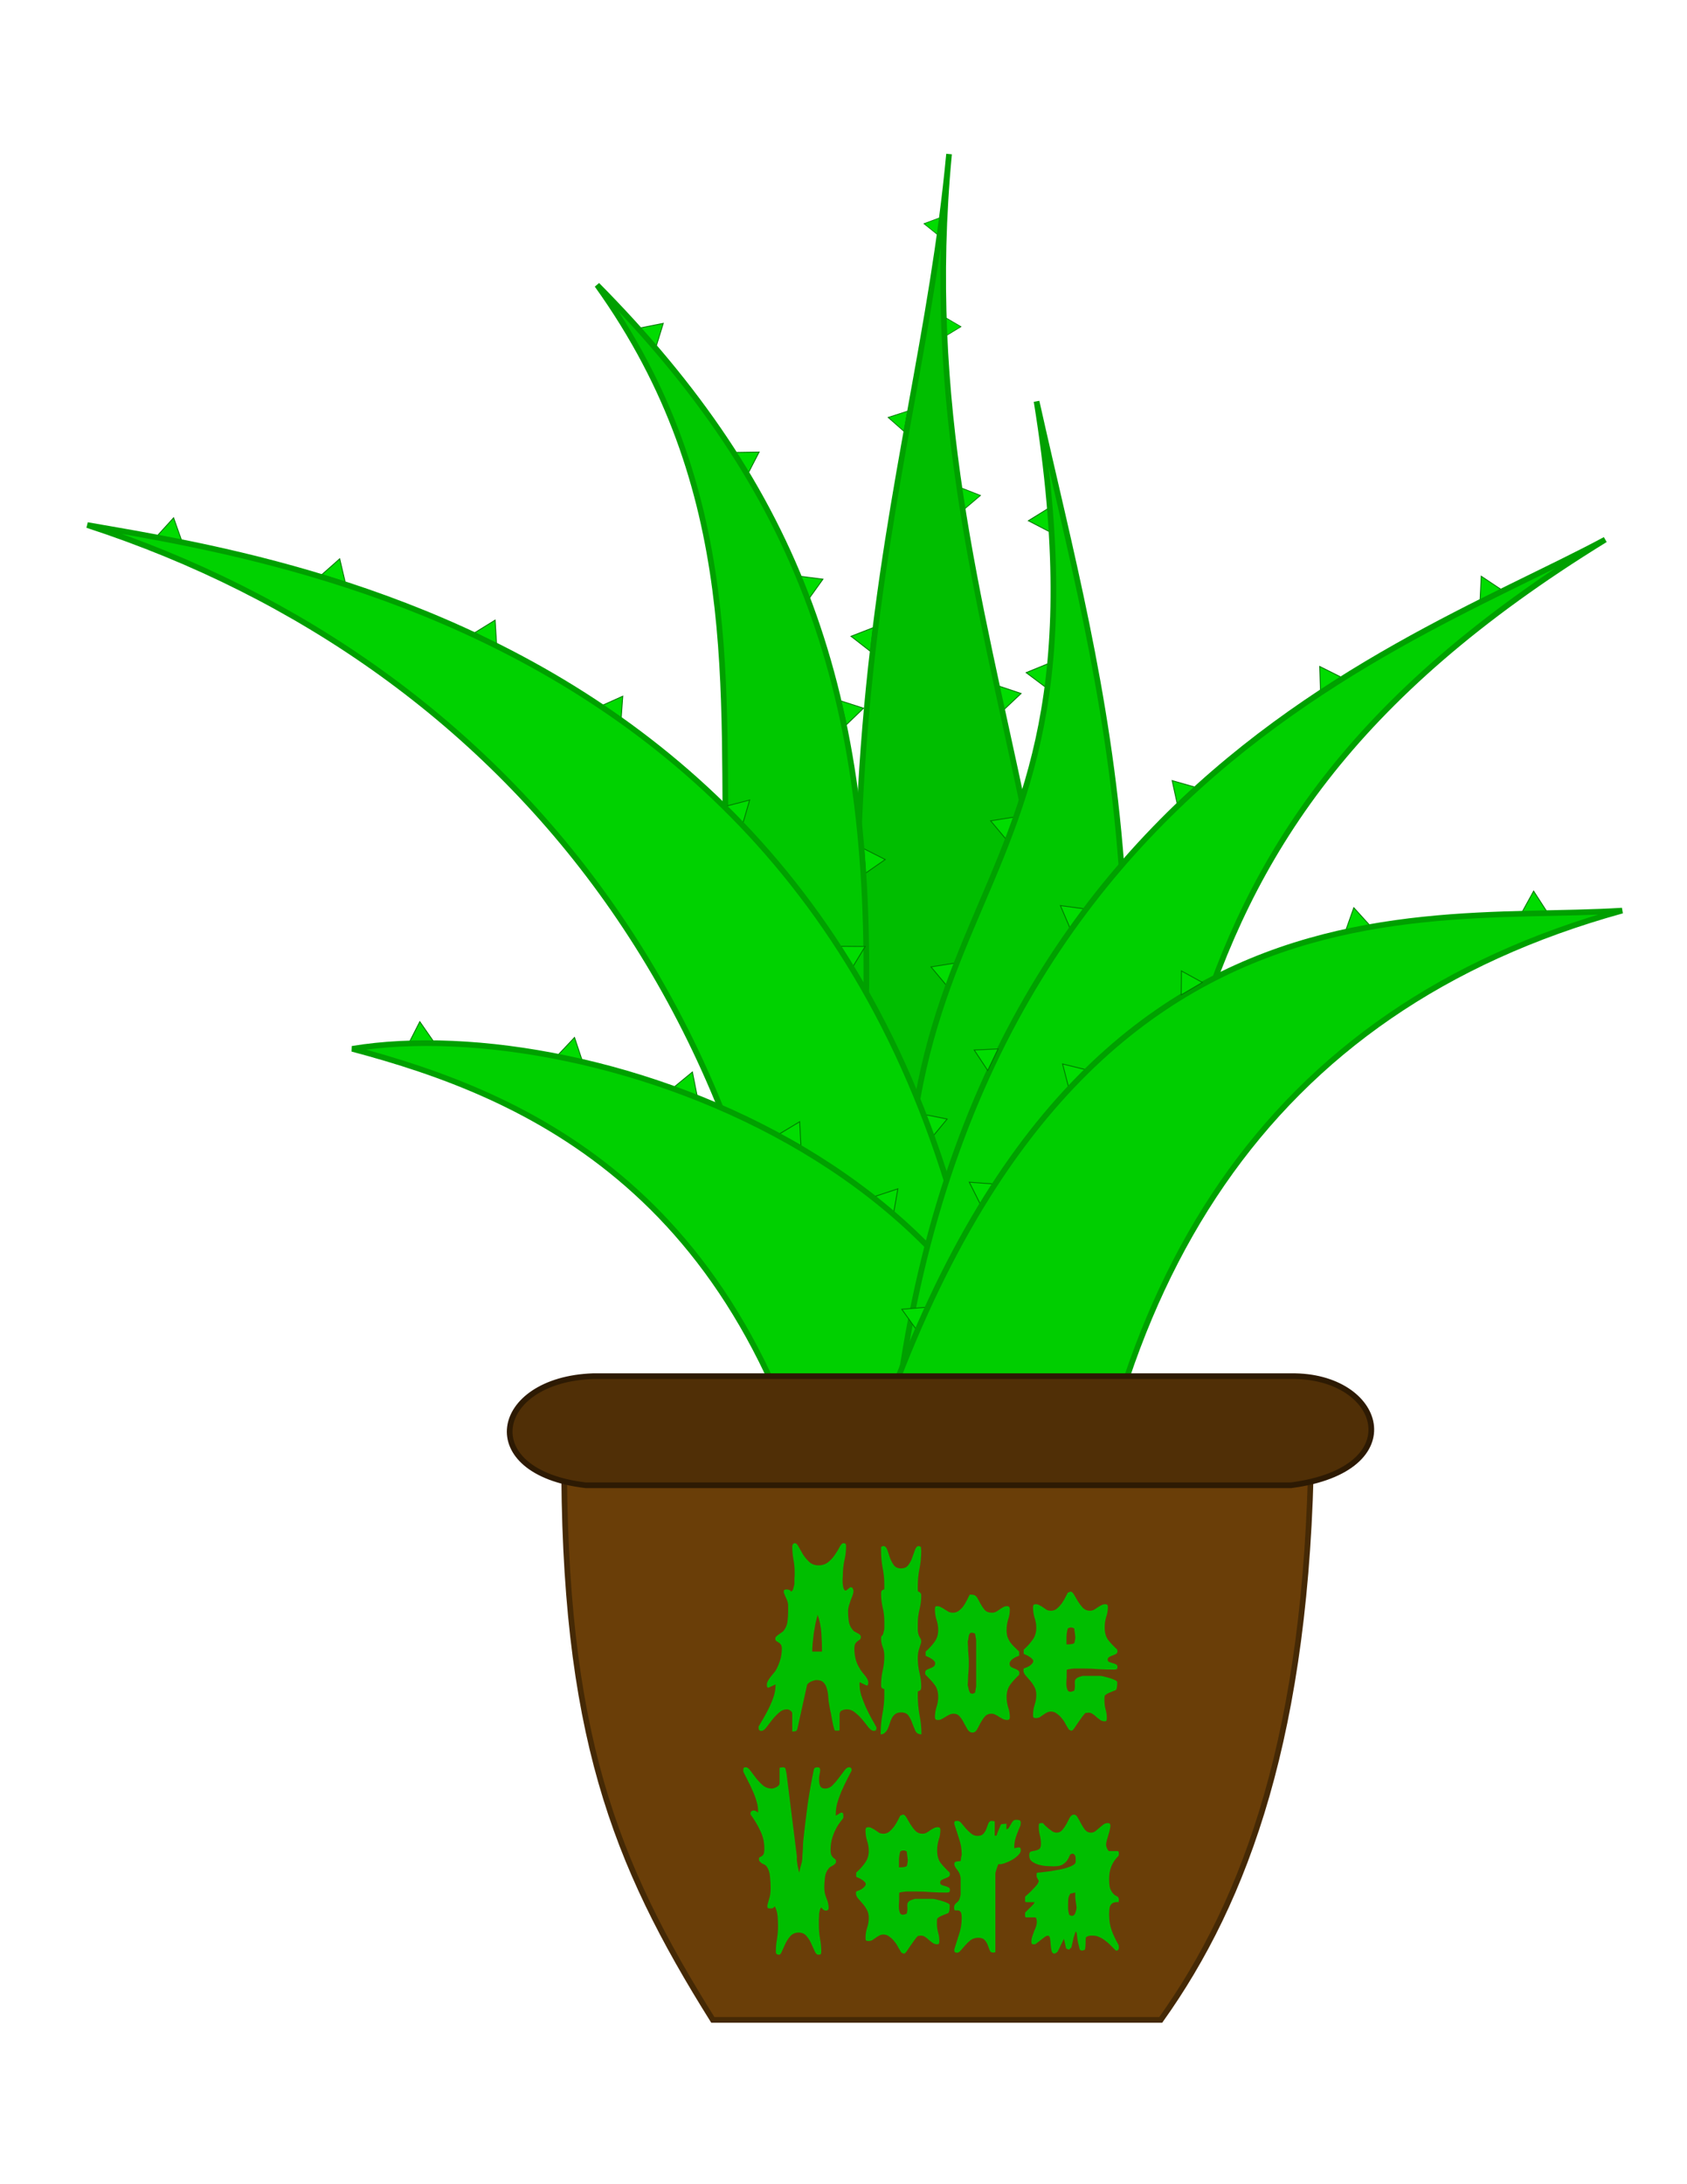 <?xml version="1.0" encoding="UTF-8" standalone="no"?>
<!-- Created with Inkscape (http://www.inkscape.org/) -->

<svg
   xmlns:dc="http://purl.org/dc/elements/1.1/"
   xmlns:cc="http://creativecommons.org/ns#"
   xmlns:rdf="http://www.w3.org/1999/02/22-rdf-syntax-ns#"
   xmlns:svg="http://www.w3.org/2000/svg"
   xmlns="http://www.w3.org/2000/svg"
   xmlns:xlink="http://www.w3.org/1999/xlink"
   xmlns:sodipodi="http://sodipodi.sourceforge.net/DTD/sodipodi-0.dtd"
   xmlns:inkscape="http://www.inkscape.org/namespaces/inkscape"
   width="8.5in"
   height="11in"
   viewBox="0 0 215.9 279.4"
   version="1.1"
   id="svg8"
   inkscape:version="0.92.5 (2060ec1f9f, 2020-04-08)"
   sodipodi:docname="Aloe Vera in a Pot with label for open clipart.svg">
  <defs
     id="defs2" />
  <sodipodi:namedview
     id="base"
     pagecolor="#ffffff"
     bordercolor="#666666"
     borderopacity="1.0"
     inkscape:pageopacity="0.0"
     inkscape:pageshadow="2"
     inkscape:zoom="0.77935606"
     inkscape:cx="151.37789"
     inkscape:cy="528"
     inkscape:document-units="mm"
     inkscape:current-layer="g1269"
     showgrid="false"
     units="in"
     inkscape:snap-global="false"
     inkscape:window-width="1920"
     inkscape:window-height="1023"
     inkscape:window-x="0"
     inkscape:window-y="25"
     inkscape:window-maximized="1" />
  <g
     inkscape:label="Layer 1"
     inkscape:groupmode="layer"
     id="layer1"
     transform="translate(0,-17.6)">
    <g
       id="g1269"
       transform="translate(35.646,-135.117)">
      <g
         id="g1211"
         transform="matrix(2.741,0,0,2.741,-122.876,-406.225)">
        <g
           id="g1128">
          <path
             sodipodi:nodetypes="cccc"
             inkscape:connector-curvature="0"
             id="path1028"
             d="m 71.559,233.614 0.905,0.704 0.136,-1.109 z"
             style="fill:#00dc00;fill-opacity:1;stroke:#007900;stroke-width:0.041px;stroke-linecap:butt;stroke-linejoin:miter;stroke-opacity:1" />
          <path
             sodipodi:nodetypes="cccc"
             inkscape:connector-curvature="0"
             id="path1032"
             d="m 73.291,223.399 0.74,0.651 0.175,-0.945 z"
             style="fill:#00dc00;fill-opacity:1;stroke:#007900;stroke-width:0.036px;stroke-linecap:butt;stroke-linejoin:miter;stroke-opacity:1" />
          <path
             sodipodi:nodetypes="cccc"
             inkscape:connector-curvature="0"
             id="path1026"
             d="m 74.961,214.357 0.643,0.518 0.112,-0.797 z"
             style="fill:#00dc00;fill-opacity:1;stroke:#007900;stroke-width:0.03px;stroke-linecap:butt;stroke-linejoin:miter;stroke-opacity:1" />
          <path
             style="fill:#00dc00;fill-opacity:1;stroke:#007900;stroke-width:0.036px;stroke-linecap:butt;stroke-linejoin:miter;stroke-opacity:1"
             d="m 76.707,226.69 0.162,0.973 0.733,-0.622 z"
             id="path1036"
             inkscape:connector-curvature="0"
             sodipodi:nodetypes="cccc" />
          <path
             style="fill:#00dc00;fill-opacity:1;stroke:#007900;stroke-width:0.03px;stroke-linecap:butt;stroke-linejoin:miter;stroke-opacity:1"
             d="m 76,218.758 0.007,0.826 0.688,-0.419 z"
             id="path1034"
             inkscape:connector-curvature="0"
             sodipodi:nodetypes="cccc" />
          <path
             style="fill:#00dc00;fill-opacity:1;stroke:#007900;stroke-width:0.041px;stroke-linecap:butt;stroke-linejoin:miter;stroke-opacity:1"
             d="m 78.439,235.929 0.247,1.12 0.813,-0.766 z"
             id="path1038"
             inkscape:connector-curvature="0"
             sodipodi:nodetypes="cccc" />
          <path
             sodipodi:nodetypes="cccc"
             inkscape:connector-curvature="0"
             id="path854"
             d="m 74.778,277.649 c -6.646,-38.794 -0.169,-50.19 1.358,-66.54 -2.239,23.373 10.058,35.896 4.413,66.879 z"
             style="fill:#00be00;fill-opacity:1;stroke:#00a000;stroke-width:0.265px;stroke-linecap:butt;stroke-linejoin:miter;stroke-opacity:1" />
        </g>
        <path
           sodipodi:nodetypes="cccc"
           inkscape:connector-curvature="0"
           id="path1024"
           d="m 72.158,243.526 0.08,1.144 0.917,-0.638 z"
           style="fill:#00dc00;fill-opacity:1;stroke:#007900;stroke-width:0.041px;stroke-linecap:butt;stroke-linejoin:miter;stroke-opacity:1" />
        <g
           id="g1135">
          <path
             sodipodi:nodetypes="cccc"
             inkscape:connector-curvature="0"
             id="path1022"
             d="m 71.081,236.628 0.258,1.117 0.805,-0.775 z"
             style="fill:#00dc00;fill-opacity:1;stroke:#007900;stroke-width:0.041px;stroke-linecap:butt;stroke-linejoin:miter;stroke-opacity:1" />
          <path
             style="fill:#00dc00;fill-opacity:1;stroke:#007900;stroke-width:0.041px;stroke-linecap:butt;stroke-linejoin:miter;stroke-opacity:1"
             d="m 69.139,230.806 0.457,1.051 0.651,-0.908 z"
             id="path1020"
             inkscape:connector-curvature="0"
             sodipodi:nodetypes="cccc" />
          <path
             sodipodi:nodetypes="cccc"
             inkscape:connector-curvature="0"
             id="path1018"
             d="m 66.151,225.033 0.603,0.975 0.514,-0.992 z"
             style="fill:#00dc00;fill-opacity:1;stroke:#007900;stroke-width:0.041px;stroke-linecap:butt;stroke-linejoin:miter;stroke-opacity:1" />
          <path
             style="fill:#00dc00;fill-opacity:1;stroke:#007900;stroke-width:0.041px;stroke-linecap:butt;stroke-linejoin:miter;stroke-opacity:1"
             d="m 61.696,219.226 0.767,0.852 0.329,-1.068 z"
             id="path1016"
             inkscape:connector-curvature="0"
             sodipodi:nodetypes="cccc" />
          <path
             sodipodi:nodetypes="cccscc"
             inkscape:connector-curvature="0"
             id="path852"
             d="m 69.888,280.704 c 4.957,-9.88 -6.848,-18.51 -4.147,-35.654 -0.245,-8.846 0.849,-18.229 -6.038,-27.831 9.413,9.514 12.897,19.009 12.549,33.951 -0.416,17.845 8.383,18.927 5.783,29.873 z"
             style="fill:#00c800;fill-opacity:1;stroke:#00a000;stroke-width:0.265px;stroke-linecap:butt;stroke-linejoin:miter;stroke-opacity:1" />
        </g>
        <g
           id="g1119">
          <path
             style="fill:#00dc00;fill-opacity:1;stroke:#007900;stroke-width:0.041px;stroke-linecap:butt;stroke-linejoin:miter;stroke-opacity:1"
             d="m 75.292,249.043 0.735,0.879 0.368,-1.055 z"
             id="path1073"
             inkscape:connector-curvature="0"
             sodipodi:nodetypes="cccc" />
          <path
             sodipodi:nodetypes="cccc"
             inkscape:connector-curvature="0"
             id="path1071"
             d="m 78.077,242.226 0.736,0.879 0.367,-1.055 z"
             style="fill:#00dc00;fill-opacity:1;stroke:#007900;stroke-width:0.041px;stroke-linecap:butt;stroke-linejoin:miter;stroke-opacity:1" />
          <path
             style="fill:#00dc00;fill-opacity:1;stroke:#007900;stroke-width:0.041px;stroke-linecap:butt;stroke-linejoin:miter;stroke-opacity:1"
             d="m 79.736,235.31 0.917,0.688 0.117,-1.111 z"
             id="path1069"
             inkscape:connector-curvature="0"
             sodipodi:nodetypes="cccc" />
          <path
             sodipodi:nodetypes="cccc"
             inkscape:connector-curvature="0"
             id="path1067"
             d="m 79.839,228.221 1.018,0.528 -0.067,-1.115 z"
             style="fill:#00dc00;fill-opacity:1;stroke:#007900;stroke-width:0.041px;stroke-linecap:butt;stroke-linejoin:miter;stroke-opacity:1" />
          <path
             sodipodi:nodetypes="cccc"
             inkscape:connector-curvature="0"
             id="path856"
             d="m 75.809,275.273 c -6.551,-31.617 8.748,-25.77 4.413,-52.621 3.128,14.007 7.087,25.873 1.018,53.3 z"
             style="fill:#00c800;fill-opacity:1;stroke:#00a000;stroke-width:0.265px;stroke-linecap:butt;stroke-linejoin:miter;stroke-opacity:1" />
        </g>
        <g
           id="g1145">
          <use
             transform="rotate(95.008,77.61,244.868)"
             height="100%"
             width="100%"
             id="use1006"
             xlink:href="#use1004"
             y="0"
             x="0" />
          <path
             sodipodi:nodetypes="cccc"
             inkscape:connector-curvature="0"
             id="use1004"
             d="m 74.952,255.925 0.383,1.08 0.712,-0.861 z"
             style="fill:#00dc00;fill-opacity:1;stroke:#007900;stroke-width:0.041px;stroke-linecap:butt;stroke-linejoin:miter;stroke-opacity:1" />
          <path
             style="fill:#00dc00;fill-opacity:1;stroke:#007900;stroke-width:0.041px;stroke-linecap:butt;stroke-linejoin:miter;stroke-opacity:1"
             d="m 72.219,248.089 -1.146,-0.009 0.566,0.964 z"
             id="use976"
             inkscape:connector-curvature="0"
             sodipodi:nodetypes="cccc" />
          <use
             height="100%"
             width="100%"
             transform="rotate(7.518,30.899,279.982)"
             id="use992"
             xlink:href="#use990"
             y="0"
             x="0" />
          <path
             style="fill:#00dc00;fill-opacity:1;stroke:#007900;stroke-width:0.041px;stroke-linecap:butt;stroke-linejoin:miter;stroke-opacity:1"
             d="m 53.991,233.446 1.018,0.528 -0.067,-1.115 z"
             id="use990"
             inkscape:connector-curvature="0"
             sodipodi:nodetypes="cccc" />
          <use
             height="100%"
             width="100%"
             transform="rotate(6.175,26.075,300.931)"
             id="use968"
             xlink:href="#path966"
             y="0"
             x="0" />
          <path
             style="fill:#00dc00;fill-opacity:1;stroke:#007900;stroke-width:0.041px;stroke-linecap:butt;stroke-linejoin:miter;stroke-opacity:1"
             d="m 39.178,228.911 1.124,0.227 -0.372,-1.054 z"
             id="path966"
             inkscape:connector-curvature="0"
             sodipodi:nodetypes="cccc" />
          <path
             sodipodi:nodetypes="cccc"
             inkscape:connector-curvature="0"
             id="path850"
             d="m 69.509,280.365 c 0.874,-27.943 -13.782,-45.478 -33.609,-51.942 10.508,1.841 44.047,6.64 42.776,52.621 z"
             style="fill:#00d200;fill-opacity:1;stroke:#00a000;stroke-width:0.265px;stroke-linecap:butt;stroke-linejoin:miter;stroke-opacity:1" />
        </g>
        <g
           id="g1153">
          <path
             sodipodi:nodetypes="cccc"
             inkscape:connector-curvature="0"
             id="path868"
             d="m 50.918,252.593 1.144,-0.077 -0.637,-0.918 z"
             style="fill:#00dc00;fill-opacity:1;stroke:#007900;stroke-width:0.041px;stroke-linecap:butt;stroke-linejoin:miter;stroke-opacity:1" />
          <use
             height="100%"
             width="100%"
             transform="rotate(16.34,52.467,277.125)"
             id="use870"
             xlink:href="#path868"
             y="0"
             x="0" />
          <use
             height="100%"
             width="100%"
             transform="rotate(15.626,49.581,292.615)"
             id="use872"
             xlink:href="#use870"
             y="0"
             x="0" />
          <use
             height="100%"
             width="100%"
             transform="rotate(23.578,52.161,283.266)"
             id="use874"
             xlink:href="#path868"
             y="0"
             x="0" />
          <use
             height="100%"
             width="100%"
             transform="rotate(44.683,53.095,282.655)"
             id="use876"
             xlink:href="#path868"
             y="0"
             x="0" />
          <path
             sodipodi:nodetypes="cccc"
             inkscape:connector-curvature="0"
             id="path848"
             d="M 70.677,277.31 C 67.02,259.476 56.383,255.022 48.271,252.866 c 11.234,-1.849 33.836,5.923 33.27,25.462 z"
             style="fill:#00d000;fill-opacity:1;stroke:#00a000;stroke-width:0.265px;stroke-linecap:butt;stroke-linejoin:miter;stroke-opacity:1" />
        </g>
        <g
           id="g1112">
          <path
             sodipodi:nodetypes="cccc"
             inkscape:connector-curvature="0"
             id="path1075"
             d="m 100.984,230.811 -0.056,1.145 0.986,-0.526 z"
             style="fill:#00dc00;fill-opacity:1;stroke:#007900;stroke-width:0.041px;stroke-linecap:butt;stroke-linejoin:miter;stroke-opacity:1" />
          <path
             style="fill:#00dc00;fill-opacity:1;stroke:#007900;stroke-width:0.041px;stroke-linecap:butt;stroke-linejoin:miter;stroke-opacity:1"
             d="m 93.477,236.139 0.966,-0.617 -1,-0.5 z"
             id="path1077"
             inkscape:connector-curvature="0"
             sodipodi:nodetypes="cccc" />
          <path
             sodipodi:nodetypes="cccc"
             inkscape:connector-curvature="0"
             id="path1079"
             d="m 86.791,241.44 0.836,-0.785 -1.075,-0.307 z"
             style="fill:#00dc00;fill-opacity:1;stroke:#007900;stroke-width:0.041px;stroke-linecap:butt;stroke-linejoin:miter;stroke-opacity:1" />
          <path
             style="fill:#00dc00;fill-opacity:1;stroke:#007900;stroke-width:0.041px;stroke-linecap:butt;stroke-linejoin:miter;stroke-opacity:1"
             d="m 81.334,246.181 0.451,1.054 0.657,-0.904 z"
             id="path1081"
             inkscape:connector-curvature="0"
             sodipodi:nodetypes="cccc" />
          <path
             sodipodi:nodetypes="cccc"
             inkscape:connector-curvature="0"
             id="path858"
             d="m 73.163,281.723 c -1.083,-39.615 23.37,-47.114 33.609,-52.621 -23.758,14.609 -18.718,29.616 -25.801,53.3 z"
             style="fill:#00d000;fill-opacity:1;stroke:#00a000;stroke-width:0.265px;stroke-linecap:butt;stroke-linejoin:miter;stroke-opacity:1" />
          <path
             sodipodi:nodetypes="cccc"
             inkscape:connector-curvature="0"
             id="path1083"
             d="m 77.309,252.921 0.632,0.957 0.485,-1.007 z"
             style="fill:#00dc00;fill-opacity:1;stroke:#007900;stroke-width:0.041px;stroke-linecap:butt;stroke-linejoin:miter;stroke-opacity:1" />
        </g>
        <g
           id="g1104">
          <path
             style="fill:#00dc00;fill-opacity:1;stroke:#007900;stroke-width:0.041px;stroke-linecap:butt;stroke-linejoin:miter;stroke-opacity:1"
             d="m 102.891,246.485 1.146,-0.04 -0.607,-0.939 z"
             id="path1085"
             inkscape:connector-curvature="0"
             sodipodi:nodetypes="cccc" />
          <path
             sodipodi:nodetypes="cccc"
             inkscape:connector-curvature="0"
             id="path1087"
             d="m 94.66,247.334 1.124,-0.226 -0.751,-0.828 z"
             style="fill:#00dc00;fill-opacity:1;stroke:#007900;stroke-width:0.041px;stroke-linecap:butt;stroke-linejoin:miter;stroke-opacity:1" />
          <path
             sodipodi:nodetypes="cccc"
             inkscape:connector-curvature="0"
             id="path1095"
             d="m 81.716,254.655 0.805,-0.816 -1.085,-0.266 z"
             style="fill:#00dc00;fill-opacity:1;stroke:#007900;stroke-width:0.041px;stroke-linecap:butt;stroke-linejoin:miter;stroke-opacity:1" />
          <path
             style="fill:#00dc00;fill-opacity:1;stroke:#007900;stroke-width:0.041px;stroke-linecap:butt;stroke-linejoin:miter;stroke-opacity:1"
             d="m 77.08,259.09 0.515,1.024 0.599,-0.943 z"
             id="path1093"
             inkscape:connector-curvature="0"
             sodipodi:nodetypes="cccc" />
          <path
             sodipodi:nodetypes="cccc"
             inkscape:connector-curvature="0"
             id="path1091"
             d="m 73.93,265.021 0.667,0.932 0.446,-1.024 z"
             style="fill:#00dc00;fill-opacity:1;stroke:#007900;stroke-width:0.041px;stroke-linecap:butt;stroke-linejoin:miter;stroke-opacity:1" />
          <path
             sodipodi:nodetypes="cccc"
             inkscape:connector-curvature="0"
             id="path860"
             d="m 69.539,283.42 c 7.801,-40.164 27.485,-36.329 38.023,-37.004 -16.594,4.585 -24.592,17.26 -25.801,36.325 z"
             style="fill:#00ce00;fill-opacity:1;stroke:#00a000;stroke-width:0.265px;stroke-linecap:butt;stroke-linejoin:miter;stroke-opacity:1" />
          <path
             style="fill:#00dc00;fill-opacity:1;stroke:#007900;stroke-width:0.041px;stroke-linecap:butt;stroke-linejoin:miter;stroke-opacity:1"
             d="m 86.975,250.348 0.989,-0.58 -0.98,-0.537 z"
             id="path1089"
             inkscape:connector-curvature="0"
             sodipodi:nodetypes="cccc" />
        </g>
      </g>
      <g
         transform="matrix(2.741,0,0,2.741,-123.588,-406.225)"
         id="g1157">
        <path
           style="fill:#6a3e08;fill-opacity:1;stroke:#452905;stroke-width:0.265px;stroke-linecap:butt;stroke-linejoin:miter;stroke-opacity:1"
           d="m 58.423,271.599 c -0.05,13.206 2.345,19.243 6.943,26.586 h 20.913 c 3.99,-5.594 6.86,-13.431 7.028,-26.671 z"
           id="path864"
           inkscape:connector-curvature="0"
           sodipodi:nodetypes="ccccc" />
        <path
           style="fill:#502f06;fill-opacity:1;stroke:#2d1a03;stroke-width:0.265px;stroke-linecap:butt;stroke-linejoin:miter;stroke-opacity:1"
           d="m 59.773,268.143 c -4.689,0.163 -5.54,4.481 -0.339,5.092 h 32.93 c 5.676,-0.745 4.268,-5.153 0,-5.092 z"
           id="path862"
           inkscape:connector-curvature="0"
           sodipodi:nodetypes="ccccc" />
      </g>
      <g
         aria-label="Vera"
         style="font-style:normal;font-weight:normal;font-size:27.786px;line-height:1.25;font-family:sans-serif;letter-spacing:0px;word-spacing:0px;fill:#000000;fill-opacity:1;stroke:none;stroke-width:0.695"
         id="text1273">
        <path
           d="m 63.647,402.4 q 0,-0.806 0.139,-1.612 0.139,-0.834 0.139,-1.667 0,-0.639 -0.056,-1.306 -0.056,-0.667 -0.361,-1.25 -0.139,0.195 -0.278,0.25 -0.111,0.028 -0.306,0.028 -0.167,0 -0.278,-0.028 -0.083,-0.056 -0.083,-0.25 v -0.139 q 0.111,-0.361 0.167,-0.611 0.083,-0.25 0.139,-0.472 0.056,-0.25 0.083,-0.528 0.028,-0.278 0.028,-0.667 0,-0.611 -0.083,-1.389 -0.056,-0.778 -0.445,-1.306 -0.111,-0.139 -0.278,-0.222 -0.167,-0.083 -0.333,-0.167 -0.139,-0.111 -0.25,-0.222 -0.111,-0.111 -0.111,-0.278 0,-0.25 0.111,-0.278 0.111,-0.056 0.222,-0.111 0.139,-0.083 0.25,-0.25 0.111,-0.195 0.111,-0.75 0,-1.223 -0.528,-2.278 -0.5,-1.084 -1.223,-2.056 l -0.028,-0.111 q 0,-0.195 0.111,-0.306 0.139,-0.111 0.306,-0.111 0.278,0 0.556,0.278 v -0.278 q 0,-0.611 -0.222,-1.278 -0.195,-0.667 -0.5,-1.306 -0.278,-0.667 -0.611,-1.278 -0.306,-0.611 -0.556,-1.111 v -0.195 q 0,-0.222 0.056,-0.278 0.056,-0.083 0.278,-0.083 0.278,0 0.584,0.445 0.306,0.417 0.695,0.917 0.389,0.5 0.889,0.945 0.5,0.417 1.167,0.417 0.222,0 0.584,-0.195 0.389,-0.195 0.389,-0.5 v -1.889 q 0,-0.111 0.167,-0.111 0.195,-0.028 0.25,-0.028 0.333,0 0.361,0.25 0.056,0.25 0.111,0.556 l 1.334,10.642 q -0.028,0.222 0,0.528 0.028,0.278 0.083,0.584 0.056,0.278 0.111,0.528 0.056,0.25 0.083,0.389 0.028,-0.083 0.083,-0.306 0.056,-0.222 0.111,-0.472 0.083,-0.278 0.139,-0.5 0.056,-0.25 0.056,-0.333 0.028,-0.083 0.028,-0.445 0.028,-0.361 0.056,-0.778 0.028,-0.417 0.028,-0.75 0.028,-0.361 0.028,-0.445 0.25,-2.306 0.556,-4.613 0.333,-2.306 0.806,-4.557 0.056,-0.195 0.167,-0.222 0.139,-0.056 0.306,-0.056 0.333,0 0.333,0.333 v 0.083 q 0,0.056 -0.028,0.222 -0.028,0.139 -0.056,0.333 -0.028,0.167 -0.056,0.333 0,0.167 0,0.195 v 0.139 q 0,0.417 0.139,0.75 0.167,0.333 0.611,0.333 0.556,0 0.973,-0.417 0.445,-0.445 0.806,-0.945 0.389,-0.5 0.695,-0.917 0.306,-0.445 0.611,-0.445 0.333,0 0.333,0.361 v 0.056 q -0.278,0.556 -0.639,1.25 -0.333,0.667 -0.667,1.417 -0.306,0.722 -0.528,1.473 -0.195,0.722 -0.195,1.389 v 0.25 q 0.056,-0.028 0.195,-0.111 0.167,-0.111 0.222,-0.139 0.056,-0.056 0.139,-0.083 0.111,-0.056 0.139,-0.056 0.222,0 0.25,0.139 0.028,0.111 0.028,0.25 0,0.056 0,0.167 0,0.111 -0.028,0.111 0,0.056 -0.111,0.195 -0.083,0.111 -0.222,0.278 -0.111,0.167 -0.222,0.306 -0.083,0.139 -0.111,0.167 -0.445,0.722 -0.695,1.5 -0.25,0.778 -0.25,1.612 0,0.5 0.111,0.722 0.111,0.195 0.222,0.306 0.139,0.111 0.25,0.195 0.111,0.083 0.111,0.306 0,0.167 -0.111,0.278 -0.111,0.111 -0.278,0.222 -0.139,0.083 -0.306,0.167 -0.139,0.083 -0.25,0.222 -0.389,0.472 -0.472,1.167 -0.083,0.695 -0.083,1.25 0,0.722 0.278,1.389 0.278,0.639 0.278,1.25 0,0.333 -0.361,0.333 -0.167,0 -0.333,-0.139 -0.167,-0.139 -0.25,-0.278 -0.139,0.167 -0.195,0.389 -0.056,0.222 -0.083,0.417 0,0.083 0,0.278 0,0.195 -0.028,0.445 0,0.222 0,0.417 0,0.195 0,0.278 0,0.889 0.139,1.723 0.167,0.834 0.167,1.723 0,0.222 -0.056,0.306 -0.056,0.083 -0.306,0.083 -0.278,0 -0.472,-0.445 -0.195,-0.445 -0.445,-0.973 -0.222,-0.528 -0.611,-0.973 -0.361,-0.445 -1,-0.445 -0.639,0 -1.056,0.445 -0.389,0.445 -0.639,0.973 -0.25,0.528 -0.445,0.973 -0.167,0.445 -0.361,0.445 -0.417,0 -0.417,-0.361 z"
           style="font-style:normal;font-variant:normal;font-weight:normal;font-stretch:normal;font-family:'Aftermath BRK';-inkscape-font-specification:'Aftermath BRK';text-align:center;text-anchor:middle;fill:#00be00;fill-opacity:1;stroke-width:0.695"
           id="path2169" />
        <path
           d="m 79.708,402.483 q -0.167,-0.25 -0.389,-0.639 -0.195,-0.417 -0.5,-0.778 -0.278,-0.361 -0.639,-0.611 -0.333,-0.278 -0.75,-0.278 -0.306,0 -0.556,0.139 -0.222,0.111 -0.445,0.278 -0.222,0.167 -0.445,0.306 -0.222,0.111 -0.5,0.111 -0.222,0 -0.306,-0.083 -0.056,-0.083 -0.056,-0.306 0,-0.667 0.195,-1.278 0.222,-0.639 0.222,-1.306 0,-0.584 -0.25,-1.028 -0.25,-0.472 -0.584,-0.834 -0.306,-0.361 -0.556,-0.639 -0.25,-0.306 -0.25,-0.584 0,-0.056 0,-0.139 0.028,-0.083 0.028,-0.139 0.083,-0.028 0.278,-0.111 0.222,-0.083 0.417,-0.195 0.222,-0.139 0.361,-0.306 0.167,-0.167 0.167,-0.333 0,-0.167 -0.167,-0.306 -0.139,-0.167 -0.361,-0.278 -0.195,-0.139 -0.417,-0.222 -0.195,-0.083 -0.278,-0.139 v -0.528 q 0.639,-0.556 1.111,-1.223 0.5,-0.667 0.5,-1.556 0,-0.667 -0.222,-1.306 -0.195,-0.639 -0.195,-1.306 0,-0.222 0.056,-0.306 0.083,-0.111 0.306,-0.111 0.25,0 0.472,0.139 0.25,0.111 0.472,0.278 0.222,0.167 0.445,0.306 0.25,0.111 0.556,0.111 0.389,0 0.722,-0.25 0.333,-0.278 0.611,-0.639 0.278,-0.389 0.472,-0.778 0.195,-0.389 0.333,-0.639 0.056,-0.028 0.139,-0.056 0.111,-0.056 0.139,-0.056 0,-0.028 0.083,-0.028 0.222,0 0.445,0.389 0.222,0.389 0.5,0.861 0.278,0.445 0.639,0.834 0.361,0.361 0.889,0.361 0.278,0 0.5,-0.111 0.25,-0.139 0.472,-0.306 0.25,-0.167 0.472,-0.278 0.25,-0.139 0.528,-0.139 0.333,0 0.333,0.333 0,0.667 -0.222,1.306 -0.195,0.639 -0.195,1.306 0,1 0.417,1.584 0.445,0.584 1.195,1.278 0,0.028 0,0.111 0.028,0.056 0.028,0.083 0,0.25 -0.195,0.361 -0.195,0.111 -0.445,0.195 -0.222,0.083 -0.417,0.195 -0.195,0.111 -0.195,0.333 0,0.222 0.195,0.306 0.195,0.056 0.417,0.139 0.25,0.056 0.445,0.167 0.195,0.083 0.195,0.333 0,0.222 -0.111,0.278 -0.111,0.056 -0.306,0.056 -0.973,0 -1.945,-0.056 -0.973,-0.083 -1.945,-0.083 -0.639,0 -1.084,0 -0.445,0 -1.084,0.139 -0.028,0.111 -0.028,0.5 0,0.389 0,0.5 0,0.139 -0.028,0.445 -0.028,0.278 0,0.611 0.028,0.306 0.139,0.556 0.111,0.222 0.361,0.222 h 0.083 q 0.056,-0.028 0.195,-0.056 0.167,-0.056 0.222,-0.083 0.111,-0.417 0.083,-0.722 -0.028,-0.306 0,-0.528 0.056,-0.222 0.25,-0.361 0.195,-0.139 0.722,-0.278 h 1.139 1.167 q 0.111,0 0.445,0.083 0.361,0.083 0.722,0.195 0.389,0.111 0.667,0.25 0.306,0.139 0.306,0.278 0,0.945 -0.222,1.028 -0.222,0.083 -0.5,0.195 -0.278,0.111 -0.556,0.25 -0.25,0.139 -0.333,0.278 0,0.056 -0.028,0.306 0,0.25 0,0.306 0,0.556 0.139,1.084 0.167,0.528 0.167,1.084 0,0.195 -0.028,0.333 -0.028,0.139 -0.25,0.139 -0.306,0 -0.556,-0.167 -0.222,-0.167 -0.472,-0.361 -0.222,-0.222 -0.472,-0.389 -0.25,-0.195 -0.584,-0.195 -0.056,0 -0.167,0.028 -0.111,0 -0.167,0 -0.195,0.139 -0.472,0.528 -0.25,0.361 -0.528,0.75 -0.25,0.389 -0.472,0.695 -0.222,0.306 -0.333,0.306 h -0.083 l -0.278,-0.139 z m -0.139,-12.921 q -0.139,0.472 -0.167,1.028 0,0.528 0,1 1,0 1.028,-0.25 0.056,-0.278 0.083,-0.417 0,-0.028 0,-0.083 0.028,-0.083 0.028,-0.139 0,-0.028 -0.028,-0.195 0,-0.111 -0.056,-0.472 -0.056,-0.361 -0.056,-0.472 -0.222,-0.139 -0.417,-0.139 -0.222,0 -0.417,0.139 z"
           style="font-style:normal;font-variant:normal;font-weight:normal;font-stretch:normal;font-family:'Aftermath BRK';-inkscape-font-specification:'Aftermath BRK';text-align:center;text-anchor:middle;fill:#00be00;fill-opacity:1;stroke-width:0.695"
           id="path2171" />
        <path
           d="m 86.488,402.066 q 0.306,-1 0.611,-1.945 0.333,-0.945 0.333,-2.028 0,-0.695 -0.167,-0.834 -0.139,-0.167 -0.333,-0.167 -0.167,0 -0.333,0 -0.139,0 -0.139,-0.389 0,-0.333 0.278,-0.556 0.306,-0.222 0.417,-0.528 0.167,-0.472 0.139,-0.75 0,-0.278 0,-0.861 0,-0.5 0,-0.834 0.028,-0.361 -0.139,-0.778 -0.111,-0.278 -0.389,-0.611 -0.278,-0.361 -0.278,-0.611 0,-0.306 0.278,-0.333 0.306,-0.056 0.528,-0.056 0.028,-0.111 0.056,-0.417 0.056,-0.306 0.083,-0.389 v -0.083 q 0,-0.973 -0.333,-1.945 -0.306,-1 -0.611,-1.889 v -0.139 q 0,-0.222 0.111,-0.25 0.139,-0.028 0.306,-0.028 0.25,0 0.5,0.306 0.25,0.306 0.556,0.667 0.306,0.333 0.667,0.639 0.361,0.306 0.834,0.306 0.528,0 0.778,-0.306 0.25,-0.306 0.361,-0.639 0.139,-0.361 0.25,-0.667 0.139,-0.306 0.417,-0.306 0.056,0 0.222,0.028 0.167,0 0.167,0.111 v 1.751 h 0.222 q 0.028,-0.083 0.083,-0.25 0.083,-0.195 0.167,-0.417 0.083,-0.222 0.167,-0.389 0.083,-0.195 0.111,-0.278 0.028,-0.028 0.056,-0.083 0.056,-0.056 0.083,-0.056 0.139,-0.028 0.611,-0.056 v 0.722 q 0.222,-0.056 0.333,-0.25 0.139,-0.222 0.25,-0.417 0.111,-0.222 0.25,-0.389 0.139,-0.167 0.417,-0.167 0.278,0 0.417,0.056 0.167,0.056 0.167,0.361 0,0.056 -0.028,0.139 0,0.083 0,0.139 -0.222,0.5 -0.528,1.306 -0.278,0.778 -0.278,1.445 v 0.195 q 0.056,-0.028 0.25,-0.056 0.222,-0.056 0.278,-0.056 0.25,0 0.278,0.139 0.028,0.111 0.028,0.25 0,0.278 -0.333,0.611 -0.333,0.333 -0.806,0.611 -0.445,0.25 -0.945,0.417 -0.472,0.167 -0.778,0.111 -0.028,0.083 -0.111,0.25 -0.056,0.139 -0.111,0.333 -0.056,0.195 -0.111,0.361 -0.056,0.167 -0.056,0.278 v 9.948 q 0,0.139 -0.139,0.139 -0.139,0 -0.195,0 -0.278,0 -0.389,-0.278 -0.111,-0.306 -0.25,-0.667 -0.139,-0.361 -0.389,-0.639 -0.25,-0.306 -0.834,-0.306 -0.556,0 -0.973,0.306 -0.389,0.306 -0.695,0.667 -0.306,0.333 -0.556,0.639 -0.25,0.306 -0.5,0.306 -0.333,0 -0.333,-0.306 z"
           style="font-style:normal;font-variant:normal;font-weight:normal;font-stretch:normal;font-family:'Aftermath BRK';-inkscape-font-specification:'Aftermath BRK';text-align:center;text-anchor:middle;fill:#00be00;fill-opacity:1;stroke-width:0.695"
           id="path2173" />
        <path
           d="m 98.38,400.344 q -0.056,0 -0.167,0.056 -0.083,0.056 -0.111,0.056 -0.083,0.056 -0.25,0.195 -0.167,0.139 -0.361,0.278 -0.195,0.139 -0.361,0.278 -0.167,0.139 -0.25,0.195 -0.028,0.028 -0.111,0.028 -0.056,0 -0.083,0 -0.222,0 -0.278,-0.056 -0.056,-0.083 -0.056,-0.306 0,-0.333 0.111,-0.639 0.111,-0.333 0.222,-0.639 0.139,-0.306 0.25,-0.611 0.111,-0.333 0.111,-0.667 0,-0.139 -0.056,-0.333 -0.028,-0.195 -0.222,-0.195 h -1.084 q -0.139,0 -0.139,-0.167 0,-0.195 0,-0.25 v -0.195 q 0.056,-0.056 0.195,-0.195 0.167,-0.167 0.333,-0.333 0.195,-0.167 0.333,-0.333 0.167,-0.167 0.222,-0.222 0.028,-0.028 0.056,-0.111 0.056,-0.111 0.083,-0.139 h -1.084 q -0.139,0 -0.139,-0.167 0,-0.195 0,-0.25 v -0.278 q 0.083,-0.083 0.306,-0.278 0.222,-0.195 0.445,-0.417 0.25,-0.25 0.445,-0.472 0.195,-0.222 0.278,-0.306 0.056,-0.056 0.167,-0.25 0.111,-0.222 0.111,-0.278 0,-0.056 -0.139,-0.278 -0.111,-0.222 -0.139,-0.278 v -0.195 q 0,-0.083 0,-0.195 0,-0.111 0.139,-0.139 0.111,0 0.417,-0.028 0.333,-0.056 0.667,-0.083 0.333,-0.056 0.639,-0.083 0.306,-0.056 0.445,-0.083 0.195,-0.028 0.639,-0.111 0.445,-0.083 0.889,-0.222 0.472,-0.139 0.806,-0.333 0.361,-0.195 0.361,-0.445 0,-0.111 0,-0.278 0,-0.195 -0.028,-0.361 -0.028,-0.167 -0.139,-0.278 -0.083,-0.111 -0.25,-0.111 -0.25,0 -0.361,0.25 -0.083,0.25 -0.278,0.556 -0.195,0.306 -0.584,0.556 -0.361,0.25 -1.167,0.25 -0.306,0 -0.834,-0.028 -0.528,-0.028 -1.056,-0.167 -0.5,-0.139 -0.889,-0.417 -0.361,-0.278 -0.361,-0.778 0,-0.445 0.222,-0.5 0.25,-0.083 0.528,-0.111 0.278,-0.056 0.5,-0.195 0.25,-0.139 0.25,-0.695 0,-0.556 -0.139,-1.084 -0.139,-0.528 -0.139,-1.084 0,-0.25 0.028,-0.361 0.056,-0.111 0.306,-0.111 h 0.195 q 0.083,0.083 0.278,0.306 0.222,0.195 0.472,0.417 0.25,0.195 0.5,0.361 0.278,0.139 0.5,0.139 0.472,0 0.75,-0.361 0.306,-0.361 0.528,-0.778 0.222,-0.445 0.417,-0.806 0.222,-0.361 0.528,-0.361 0.278,0 0.472,0.361 0.222,0.361 0.445,0.806 0.222,0.417 0.5,0.778 0.306,0.361 0.75,0.361 0.333,0 0.584,-0.195 0.25,-0.195 0.5,-0.417 0.25,-0.222 0.5,-0.417 0.25,-0.195 0.584,-0.195 0.333,0 0.333,0.333 0,0.222 -0.083,0.528 -0.056,0.278 -0.167,0.611 -0.083,0.333 -0.195,0.667 -0.083,0.306 -0.111,0.556 v 0.083 q 0,0.056 0.028,0.195 0.028,0.111 0.083,0.25 0.083,0.139 0.139,0.25 0.083,0.111 0.167,0.111 h 1.056 q 0.139,0 0.139,0.167 0.028,0.167 0.028,0.222 0,0.028 -0.028,0.111 0,0.056 0,0.083 -0.667,0.667 -0.945,1.389 -0.278,0.695 -0.278,1.584 0,0.5 0.056,0.917 0.056,0.417 0.361,0.834 0.222,0.306 0.528,0.445 0.306,0.111 0.306,0.5 0,0.028 -0.028,0.139 0,0.083 0,0.139 -0.445,-0.028 -0.695,0.083 -0.222,0.111 -0.361,0.333 -0.111,0.222 -0.139,0.528 -0.028,0.278 -0.028,0.639 0,1.139 0.333,2.056 0.333,0.889 0.889,1.862 0,0.056 0,0.139 0.028,0.083 0.028,0.139 0,0.195 -0.083,0.306 -0.056,0.111 -0.167,0.111 -0.111,0 -0.139,0 -0.028,0 -0.028,-0.028 -0.278,-0.278 -0.611,-0.611 -0.306,-0.333 -0.695,-0.611 -0.361,-0.306 -0.778,-0.472 -0.389,-0.195 -0.834,-0.195 -0.083,0 -0.25,0 -0.139,0 -0.306,0.056 -0.139,0.028 -0.25,0.111 -0.111,0.083 -0.111,0.25 0,1.362 -0.139,1.417 -0.139,0.028 -0.222,0.056 0,0.028 -0.056,0.028 -0.306,0 -0.361,-0.222 -0.056,-0.222 -0.111,-0.472 -0.028,-0.083 -0.083,-0.306 -0.028,-0.222 -0.083,-0.472 -0.028,-0.278 -0.056,-0.5 -0.028,-0.25 -0.056,-0.333 l -0.111,-0.139 q -0.028,0.056 -0.083,0.222 -0.056,0.139 -0.056,0.195 -0.028,0.083 -0.111,0.306 -0.056,0.222 -0.111,0.5 -0.056,0.25 -0.111,0.5 -0.056,0.222 -0.083,0.306 -0.028,0.056 -0.139,0.139 -0.083,0.083 -0.139,0.139 h -0.056 -0.056 q -0.056,-0.028 -0.278,-0.139 l -0.278,-1.223 q -0.056,0.083 -0.167,0.333 -0.111,0.222 -0.25,0.5 -0.111,0.25 -0.222,0.472 -0.111,0.222 -0.167,0.306 0,0.028 -0.056,0.083 -0.056,0.028 -0.083,0.056 -0.056,0.056 -0.25,0.139 -0.306,0 -0.389,-0.361 -0.083,-0.361 -0.111,-0.778 -0.028,-0.445 -0.083,-0.806 -0.056,-0.361 -0.306,-0.361 z m 2.806,-2.695 q 0.056,0.028 0.139,0.083 0.111,0.028 0.139,0.056 h 0.083 q 0.306,0 0.445,-0.417 0.139,-0.417 0.139,-0.667 0,-0.056 -0.056,-0.389 -0.056,-0.361 -0.056,-0.417 -0.028,-0.139 -0.056,-0.556 0,-0.417 0,-0.528 h -0.083 q -0.056,0.028 -0.278,0.083 -0.222,0.028 -0.278,0.056 -0.222,0.389 -0.25,0.667 -0.028,0.25 -0.028,0.639 0,0.389 0,0.695 0.028,0.278 0.139,0.695 z"
           style="font-style:normal;font-variant:normal;font-weight:normal;font-stretch:normal;font-family:'Aftermath BRK';-inkscape-font-specification:'Aftermath BRK';text-align:center;text-anchor:middle;fill:#00be00;fill-opacity:1;stroke-width:0.695"
           id="path2175" />
      </g>
      <g
         aria-label="Aloe"
         style="font-style:normal;font-weight:normal;font-size:27.786px;line-height:1.25;font-family:sans-serif;letter-spacing:0px;word-spacing:0px;fill:#000000;fill-opacity:1;stroke:none;stroke-width:0.695"
         id="text1281">
        <path
           d="m 61.44,373.572 q 0.306,-0.5 0.667,-1.139 0.389,-0.667 0.722,-1.362 0.333,-0.695 0.556,-1.389 0.222,-0.722 0.222,-1.389 v -0.111 l -0.834,0.389 q -0.111,0.056 -0.167,0.028 -0.056,-0.056 -0.083,-0.139 -0.028,-0.083 -0.028,-0.167 0,-0.083 0,-0.111 0,-0.195 0.139,-0.445 0.139,-0.25 0.306,-0.472 0.195,-0.222 0.361,-0.445 0.195,-0.222 0.306,-0.389 0.361,-0.611 0.584,-1.334 0.222,-0.722 0.222,-1.445 0,-0.417 -0.139,-0.584 -0.111,-0.167 -0.278,-0.25 -0.167,-0.111 -0.306,-0.195 -0.111,-0.083 -0.111,-0.306 0,-0.167 0.139,-0.278 0.139,-0.139 0.306,-0.25 0.195,-0.139 0.361,-0.25 0.195,-0.111 0.278,-0.25 0.389,-0.5 0.472,-1.139 0.083,-0.667 0.083,-1.306 0,-0.472 0,-0.75 0,-0.306 -0.139,-0.695 0,-0.028 -0.083,-0.167 -0.056,-0.167 -0.139,-0.306 -0.056,-0.167 -0.111,-0.306 -0.056,-0.139 -0.083,-0.167 v -0.139 q 0,-0.195 0.083,-0.222 0.111,-0.056 0.278,-0.056 0.195,0 0.306,0.056 0.139,0.028 0.278,0.222 0.222,-0.139 0.278,-0.417 0.083,-0.306 0.139,-0.528 0,-0.083 0,-0.306 0,-0.222 0,-0.472 0.028,-0.25 0.028,-0.472 0,-0.222 0,-0.306 0,-0.861 -0.167,-1.667 -0.139,-0.806 -0.139,-1.639 0,-0.139 0.083,-0.25 0.111,-0.139 0.25,-0.139 0.25,0 0.472,0.445 0.25,0.445 0.556,0.973 0.333,0.528 0.806,0.973 0.472,0.445 1.195,0.445 0.75,0 1.278,-0.445 0.528,-0.445 0.861,-0.973 0.361,-0.528 0.584,-0.973 0.25,-0.445 0.445,-0.445 0.222,0 0.278,0.083 0.083,0.083 0.083,0.278 0,0.945 -0.222,1.862 -0.195,0.917 -0.195,1.889 0,0.139 -0.028,0.417 0,0.25 0,0.556 0.028,0.278 0.083,0.556 0.056,0.25 0.222,0.417 h 0.056 0.083 q 0.056,-0.028 0.25,-0.195 0.222,-0.167 0.278,-0.222 h 0.056 q 0.222,0 0.278,0.167 0.083,0.167 0.083,0.306 0,0.25 -0.111,0.556 -0.111,0.306 -0.25,0.639 -0.111,0.333 -0.222,0.695 -0.111,0.361 -0.111,0.75 0,0.528 0.083,1.195 0.111,0.667 0.472,1.084 0.111,0.167 0.278,0.278 0.195,0.083 0.361,0.195 0.195,0.083 0.306,0.195 0.139,0.111 0.139,0.306 0,0.222 -0.139,0.333 -0.111,0.083 -0.278,0.195 -0.167,0.111 -0.306,0.333 -0.111,0.222 -0.111,0.667 0,0.639 0.167,1.306 0.167,0.639 0.528,1.195 0.083,0.167 0.25,0.389 0.195,0.222 0.361,0.445 0.195,0.222 0.333,0.472 0.139,0.25 0.139,0.445 0,0.028 0,0.111 0,0.083 -0.028,0.167 -0.028,0.083 -0.083,0.139 -0.056,0.028 -0.167,-0.028 l -0.806,-0.389 q -0.028,0.028 -0.028,0.139 0,0.083 0,0.139 0,0.667 0.222,1.417 0.25,0.75 0.584,1.5 0.333,0.722 0.695,1.389 0.389,0.667 0.667,1.195 v 0.083 q 0,0.361 -0.333,0.361 -0.306,0 -0.667,-0.417 -0.333,-0.445 -0.75,-0.945 -0.417,-0.528 -0.945,-0.945 -0.5,-0.445 -1.111,-0.445 -0.306,0 -0.611,0.139 -0.306,0.111 -0.306,0.556 v 1.889 q 0,0.139 -0.139,0.139 -0.139,0 -0.195,0 -0.083,0 -0.195,0 -0.083,0 -0.139,-0.139 -0.056,-0.167 -0.167,-0.611 -0.083,-0.472 -0.195,-1 -0.083,-0.528 -0.195,-0.973 -0.083,-0.472 -0.111,-0.639 -0.083,-0.389 -0.111,-0.917 -0.028,-0.556 -0.167,-1.028 -0.111,-0.5 -0.417,-0.834 -0.306,-0.333 -0.917,-0.333 -0.139,0 -0.333,0.056 -0.195,0.056 -0.389,0.139 -0.167,0.083 -0.333,0.222 -0.139,0.111 -0.167,0.25 l -1.223,5.529 q -0.056,0.278 -0.222,0.333 -0.139,0.056 -0.445,0.056 v -2.278 q 0,-0.25 -0.222,-0.389 -0.222,-0.167 -0.445,-0.167 -0.584,0 -1.056,0.445 -0.472,0.417 -0.889,0.945 -0.389,0.5 -0.722,0.945 -0.333,0.417 -0.611,0.417 -0.361,0 -0.361,-0.361 z m 7.558,-14.282 q -0.139,0.472 -0.278,1.084 -0.111,0.611 -0.222,1.278 -0.083,0.639 -0.139,1.25 -0.056,0.611 -0.056,1.084 h 1.25 q 0,-1.167 -0.083,-2.362 -0.083,-1.223 -0.472,-2.334 z"
           style="font-style:normal;font-variant:normal;font-weight:normal;font-stretch:normal;font-family:'Aftermath BRK';-inkscape-font-specification:'Aftermath BRK';text-align:center;text-anchor:middle;fill:#00be00;fill-opacity:1;stroke-width:0.695"
           id="path2178" />
        <path
           d="m 77.529,368.793 q -0.25,-0.083 -0.333,-0.167 -0.083,-0.111 -0.083,-0.361 0,-0.889 0.195,-1.806 0.222,-0.917 0.222,-1.862 0,-0.722 -0.222,-1.223 -0.195,-0.528 -0.195,-1.028 0,-0.306 0.083,-0.361 0.111,-0.056 0.195,-0.306 0.139,-0.472 0.139,-0.75 0,-0.278 0,-0.806 0,-0.917 -0.222,-1.806 -0.195,-0.889 -0.195,-1.778 0,-0.25 0.083,-0.333 0.083,-0.111 0.333,-0.195 v -0.611 q 0,-1.084 -0.222,-2.14 -0.195,-1.084 -0.195,-2.167 v -0.472 q 0.028,-0.028 0.111,-0.083 0.111,-0.056 0.167,-0.056 0.333,0 0.5,0.445 0.167,0.445 0.333,1 0.195,0.528 0.5,0.973 0.306,0.445 0.945,0.445 0.639,0 0.945,-0.445 0.333,-0.445 0.5,-0.973 0.195,-0.556 0.361,-1 0.167,-0.445 0.472,-0.445 0.056,0 0.139,0.056 0.111,0.056 0.139,0.083 0,0.056 0,0.25 0.028,0.167 0.028,0.222 0,1.167 -0.222,2.278 -0.222,1.084 -0.222,2.251 0,0.056 0,0.333 0,0.25 0.028,0.333 0.222,0.083 0.306,0.195 0.111,0.083 0.111,0.333 0,0.889 -0.222,1.778 -0.222,0.889 -0.222,1.806 0,0.445 0,0.806 0,0.333 0.139,0.722 0.028,0.056 0.139,0.278 0.139,0.222 0.139,0.25 0,0.028 0,0.111 0.028,0.056 0.028,0.111 0,0.056 -0.028,0.195 -0.167,0.556 -0.306,0.973 -0.111,0.389 -0.111,1.028 0,0.917 0.222,1.834 0.222,0.889 0.222,1.778 0,0.278 -0.083,0.389 -0.056,0.111 -0.333,0.195 -0.028,0.056 -0.028,0.278 0,0.222 0,0.278 0,1.25 0.222,2.473 0.25,1.223 0.25,2.473 -0.556,0 -0.778,-0.445 -0.195,-0.445 -0.389,-0.945 -0.167,-0.528 -0.472,-0.973 -0.278,-0.445 -0.973,-0.445 -0.472,0 -0.75,0.222 -0.25,0.195 -0.417,0.5 -0.167,0.306 -0.278,0.695 -0.111,0.361 -0.25,0.667 -0.139,0.306 -0.361,0.5 -0.195,0.222 -0.556,0.222 0,-1.306 0.222,-2.556 0.25,-1.25 0.25,-2.529 z"
           style="font-style:normal;font-variant:normal;font-weight:normal;font-stretch:normal;font-family:'Aftermath BRK';-inkscape-font-specification:'Aftermath BRK';text-align:center;text-anchor:middle;fill:#00be00;fill-opacity:1;stroke-width:0.695"
           id="path2180" />
        <path
           d="m 86.393,371.932 q -0.306,0 -0.556,0.139 -0.25,0.111 -0.5,0.278 -0.222,0.139 -0.472,0.278 -0.222,0.111 -0.5,0.111 -0.361,0 -0.361,-0.333 0,-0.667 0.195,-1.306 0.222,-0.639 0.222,-1.334 0,-0.945 -0.472,-1.556 -0.472,-0.611 -1.139,-1.25 -0.028,-0.056 -0.056,-0.139 0,-0.111 0,-0.139 0,-0.25 0.195,-0.361 0.195,-0.111 0.445,-0.195 0.25,-0.083 0.445,-0.222 0.195,-0.139 0.195,-0.445 0,-0.167 -0.167,-0.306 -0.139,-0.167 -0.361,-0.278 -0.195,-0.139 -0.417,-0.222 -0.195,-0.083 -0.278,-0.139 v -0.528 q 0.639,-0.556 1.111,-1.195 0.5,-0.667 0.5,-1.556 0,-0.695 -0.222,-1.334 -0.195,-0.639 -0.195,-1.306 0,-0.167 0.028,-0.278 0.028,-0.139 0.25,-0.139 0.278,0 0.5,0.139 0.25,0.111 0.472,0.278 0.25,0.167 0.5,0.306 0.25,0.111 0.556,0.111 0.417,0 0.75,-0.25 0.333,-0.25 0.584,-0.584 0.25,-0.361 0.445,-0.75 0.195,-0.417 0.361,-0.722 h 0.278 q 0.445,0 0.667,0.361 0.222,0.361 0.445,0.806 0.222,0.417 0.528,0.778 0.306,0.361 0.945,0.361 0.278,0 0.5,-0.111 0.25,-0.139 0.472,-0.306 0.222,-0.167 0.445,-0.278 0.222,-0.139 0.5,-0.139 0.222,0 0.278,0.111 0.083,0.083 0.083,0.306 0,0.667 -0.222,1.306 -0.195,0.639 -0.195,1.334 0,0.472 0.111,0.861 0.139,0.361 0.333,0.667 0.222,0.306 0.528,0.611 0.306,0.278 0.639,0.611 v 0.528 q -0.139,0.056 -0.361,0.139 -0.195,0.083 -0.389,0.222 -0.195,0.111 -0.333,0.306 -0.139,0.167 -0.139,0.361 0,0.278 0.195,0.417 0.195,0.111 0.417,0.195 0.25,0.083 0.445,0.222 0.195,0.111 0.195,0.361 0,0.028 -0.028,0.111 0,0.056 0,0.111 -0.639,0.584 -1.139,1.25 -0.472,0.667 -0.472,1.584 0,0.667 0.195,1.306 0.222,0.639 0.222,1.306 0,0.333 -0.333,0.333 -0.278,0 -0.528,-0.111 -0.25,-0.139 -0.5,-0.278 -0.222,-0.167 -0.472,-0.278 -0.25,-0.139 -0.528,-0.139 -0.528,0 -0.861,0.389 -0.306,0.361 -0.556,0.834 -0.222,0.445 -0.445,0.834 -0.222,0.361 -0.556,0.361 -0.361,0 -0.611,-0.361 -0.222,-0.389 -0.472,-0.834 -0.222,-0.472 -0.528,-0.834 -0.306,-0.389 -0.806,-0.389 z m 1.806,-3.64 q 0.056,0.139 0.083,0.333 0.028,0.167 0.083,0.333 0.056,0.167 0.139,0.306 0.111,0.111 0.306,0.111 h 0.056 q 0.056,-0.028 0.278,-0.139 l 0.139,-0.806 v -5.918 l -0.139,-0.806 q -0.028,-0.056 -0.195,-0.083 -0.139,-0.056 -0.222,-0.056 -0.195,0 -0.278,0.139 -0.083,0.111 -0.111,0.278 -0.028,0.167 -0.056,0.361 0,0.195 -0.083,0.306 0,0.139 0.028,0.5 0.028,0.333 0.028,0.722 0.028,0.361 0.056,0.722 0.028,0.333 0.028,0.472 v 0.389 0.417 q 0,0.139 -0.028,0.5 -0.028,0.333 -0.056,0.722 0,0.361 -0.028,0.722 -0.028,0.333 -0.028,0.472 z"
           style="font-style:normal;font-variant:normal;font-weight:normal;font-stretch:normal;font-family:'Aftermath BRK';-inkscape-font-specification:'Aftermath BRK';text-align:center;text-anchor:middle;fill:#00be00;fill-opacity:1;stroke-width:0.695"
           id="path2182" />
        <path
           d="m 101.147,373.961 q -0.167,-0.25 -0.389,-0.639 -0.195,-0.417 -0.5,-0.778 -0.278,-0.361 -0.639,-0.611 -0.333,-0.278 -0.75,-0.278 -0.306,0 -0.556,0.139 -0.222,0.111 -0.445,0.278 -0.222,0.167 -0.445,0.306 -0.222,0.111 -0.5,0.111 -0.222,0 -0.306,-0.083 -0.056,-0.083 -0.056,-0.306 0,-0.667 0.195,-1.278 0.222,-0.639 0.222,-1.306 0,-0.584 -0.25,-1.028 -0.25,-0.472 -0.584,-0.834 -0.306,-0.361 -0.556,-0.639 -0.25,-0.306 -0.25,-0.584 0,-0.056 0,-0.139 0.028,-0.083 0.028,-0.139 0.083,-0.028 0.278,-0.111 0.222,-0.083 0.417,-0.195 0.222,-0.139 0.361,-0.306 0.167,-0.167 0.167,-0.333 0,-0.167 -0.167,-0.306 -0.139,-0.167 -0.361,-0.278 -0.195,-0.139 -0.417,-0.222 -0.195,-0.083 -0.278,-0.139 v -0.528 q 0.639,-0.556 1.111,-1.223 0.5,-0.667 0.5,-1.556 0,-0.667 -0.222,-1.306 -0.195,-0.639 -0.195,-1.306 0,-0.222 0.056,-0.306 0.083,-0.111 0.306,-0.111 0.25,0 0.472,0.139 0.25,0.111 0.472,0.278 0.222,0.167 0.445,0.306 0.25,0.111 0.556,0.111 0.389,0 0.722,-0.25 0.333,-0.278 0.611,-0.639 0.278,-0.389 0.472,-0.778 0.195,-0.389 0.333,-0.639 0.056,-0.028 0.139,-0.056 0.111,-0.056 0.139,-0.056 0,-0.028 0.083,-0.028 0.222,0 0.445,0.389 0.222,0.389 0.5,0.861 0.278,0.445 0.639,0.834 0.361,0.361 0.889,0.361 0.278,0 0.5,-0.111 0.25,-0.139 0.472,-0.306 0.25,-0.167 0.472,-0.278 0.25,-0.139 0.528,-0.139 0.333,0 0.333,0.333 0,0.667 -0.222,1.306 -0.195,0.639 -0.195,1.306 0,1 0.417,1.584 0.445,0.584 1.195,1.278 0,0.028 0,0.111 0.028,0.056 0.028,0.083 0,0.25 -0.195,0.361 -0.195,0.111 -0.445,0.195 -0.222,0.083 -0.417,0.195 -0.195,0.111 -0.195,0.333 0,0.222 0.195,0.306 0.195,0.056 0.417,0.139 0.25,0.056 0.445,0.167 0.195,0.083 0.195,0.333 0,0.222 -0.111,0.278 -0.111,0.056 -0.306,0.056 -0.973,0 -1.945,-0.056 -0.973,-0.083 -1.945,-0.083 -0.639,0 -1.084,0 -0.445,0 -1.084,0.139 -0.028,0.111 -0.028,0.5 0,0.389 0,0.5 0,0.139 -0.028,0.445 -0.028,0.278 0,0.611 0.028,0.306 0.139,0.556 0.111,0.222 0.361,0.222 h 0.083 q 0.056,-0.028 0.195,-0.056 0.167,-0.056 0.222,-0.083 0.111,-0.417 0.083,-0.722 -0.028,-0.306 0,-0.528 0.056,-0.222 0.25,-0.361 0.195,-0.139 0.722,-0.278 h 1.139 1.167 q 0.111,0 0.445,0.083 0.361,0.083 0.722,0.195 0.389,0.111 0.667,0.25 0.306,0.139 0.306,0.278 0,0.945 -0.222,1.028 -0.222,0.083 -0.5,0.195 -0.278,0.111 -0.556,0.25 -0.25,0.139 -0.333,0.278 0,0.056 -0.028,0.306 0,0.25 0,0.306 0,0.556 0.139,1.084 0.167,0.528 0.167,1.084 0,0.195 -0.028,0.333 -0.028,0.139 -0.25,0.139 -0.306,0 -0.556,-0.167 -0.222,-0.167 -0.472,-0.361 -0.222,-0.222 -0.472,-0.389 -0.25,-0.195 -0.584,-0.195 -0.056,0 -0.167,0.028 -0.111,0 -0.167,0 -0.195,0.139 -0.472,0.528 -0.25,0.361 -0.528,0.75 -0.25,0.389 -0.472,0.695 -0.222,0.306 -0.333,0.306 h -0.083 l -0.278,-0.139 z m -0.139,-12.921 q -0.139,0.472 -0.167,1.028 0,0.528 0,1 1,0 1.028,-0.25 0.056,-0.278 0.083,-0.417 0,-0.028 0,-0.083 0.028,-0.083 0.028,-0.139 0,-0.028 -0.028,-0.195 0,-0.111 -0.056,-0.472 -0.056,-0.361 -0.056,-0.472 -0.222,-0.139 -0.417,-0.139 -0.222,0 -0.417,0.139 z"
           style="font-style:normal;font-variant:normal;font-weight:normal;font-stretch:normal;font-family:'Aftermath BRK';-inkscape-font-specification:'Aftermath BRK';text-align:center;text-anchor:middle;fill:#00be00;fill-opacity:1;stroke-width:0.695"
           id="path2184" />
      </g>
    </g>
  </g>
</svg>
